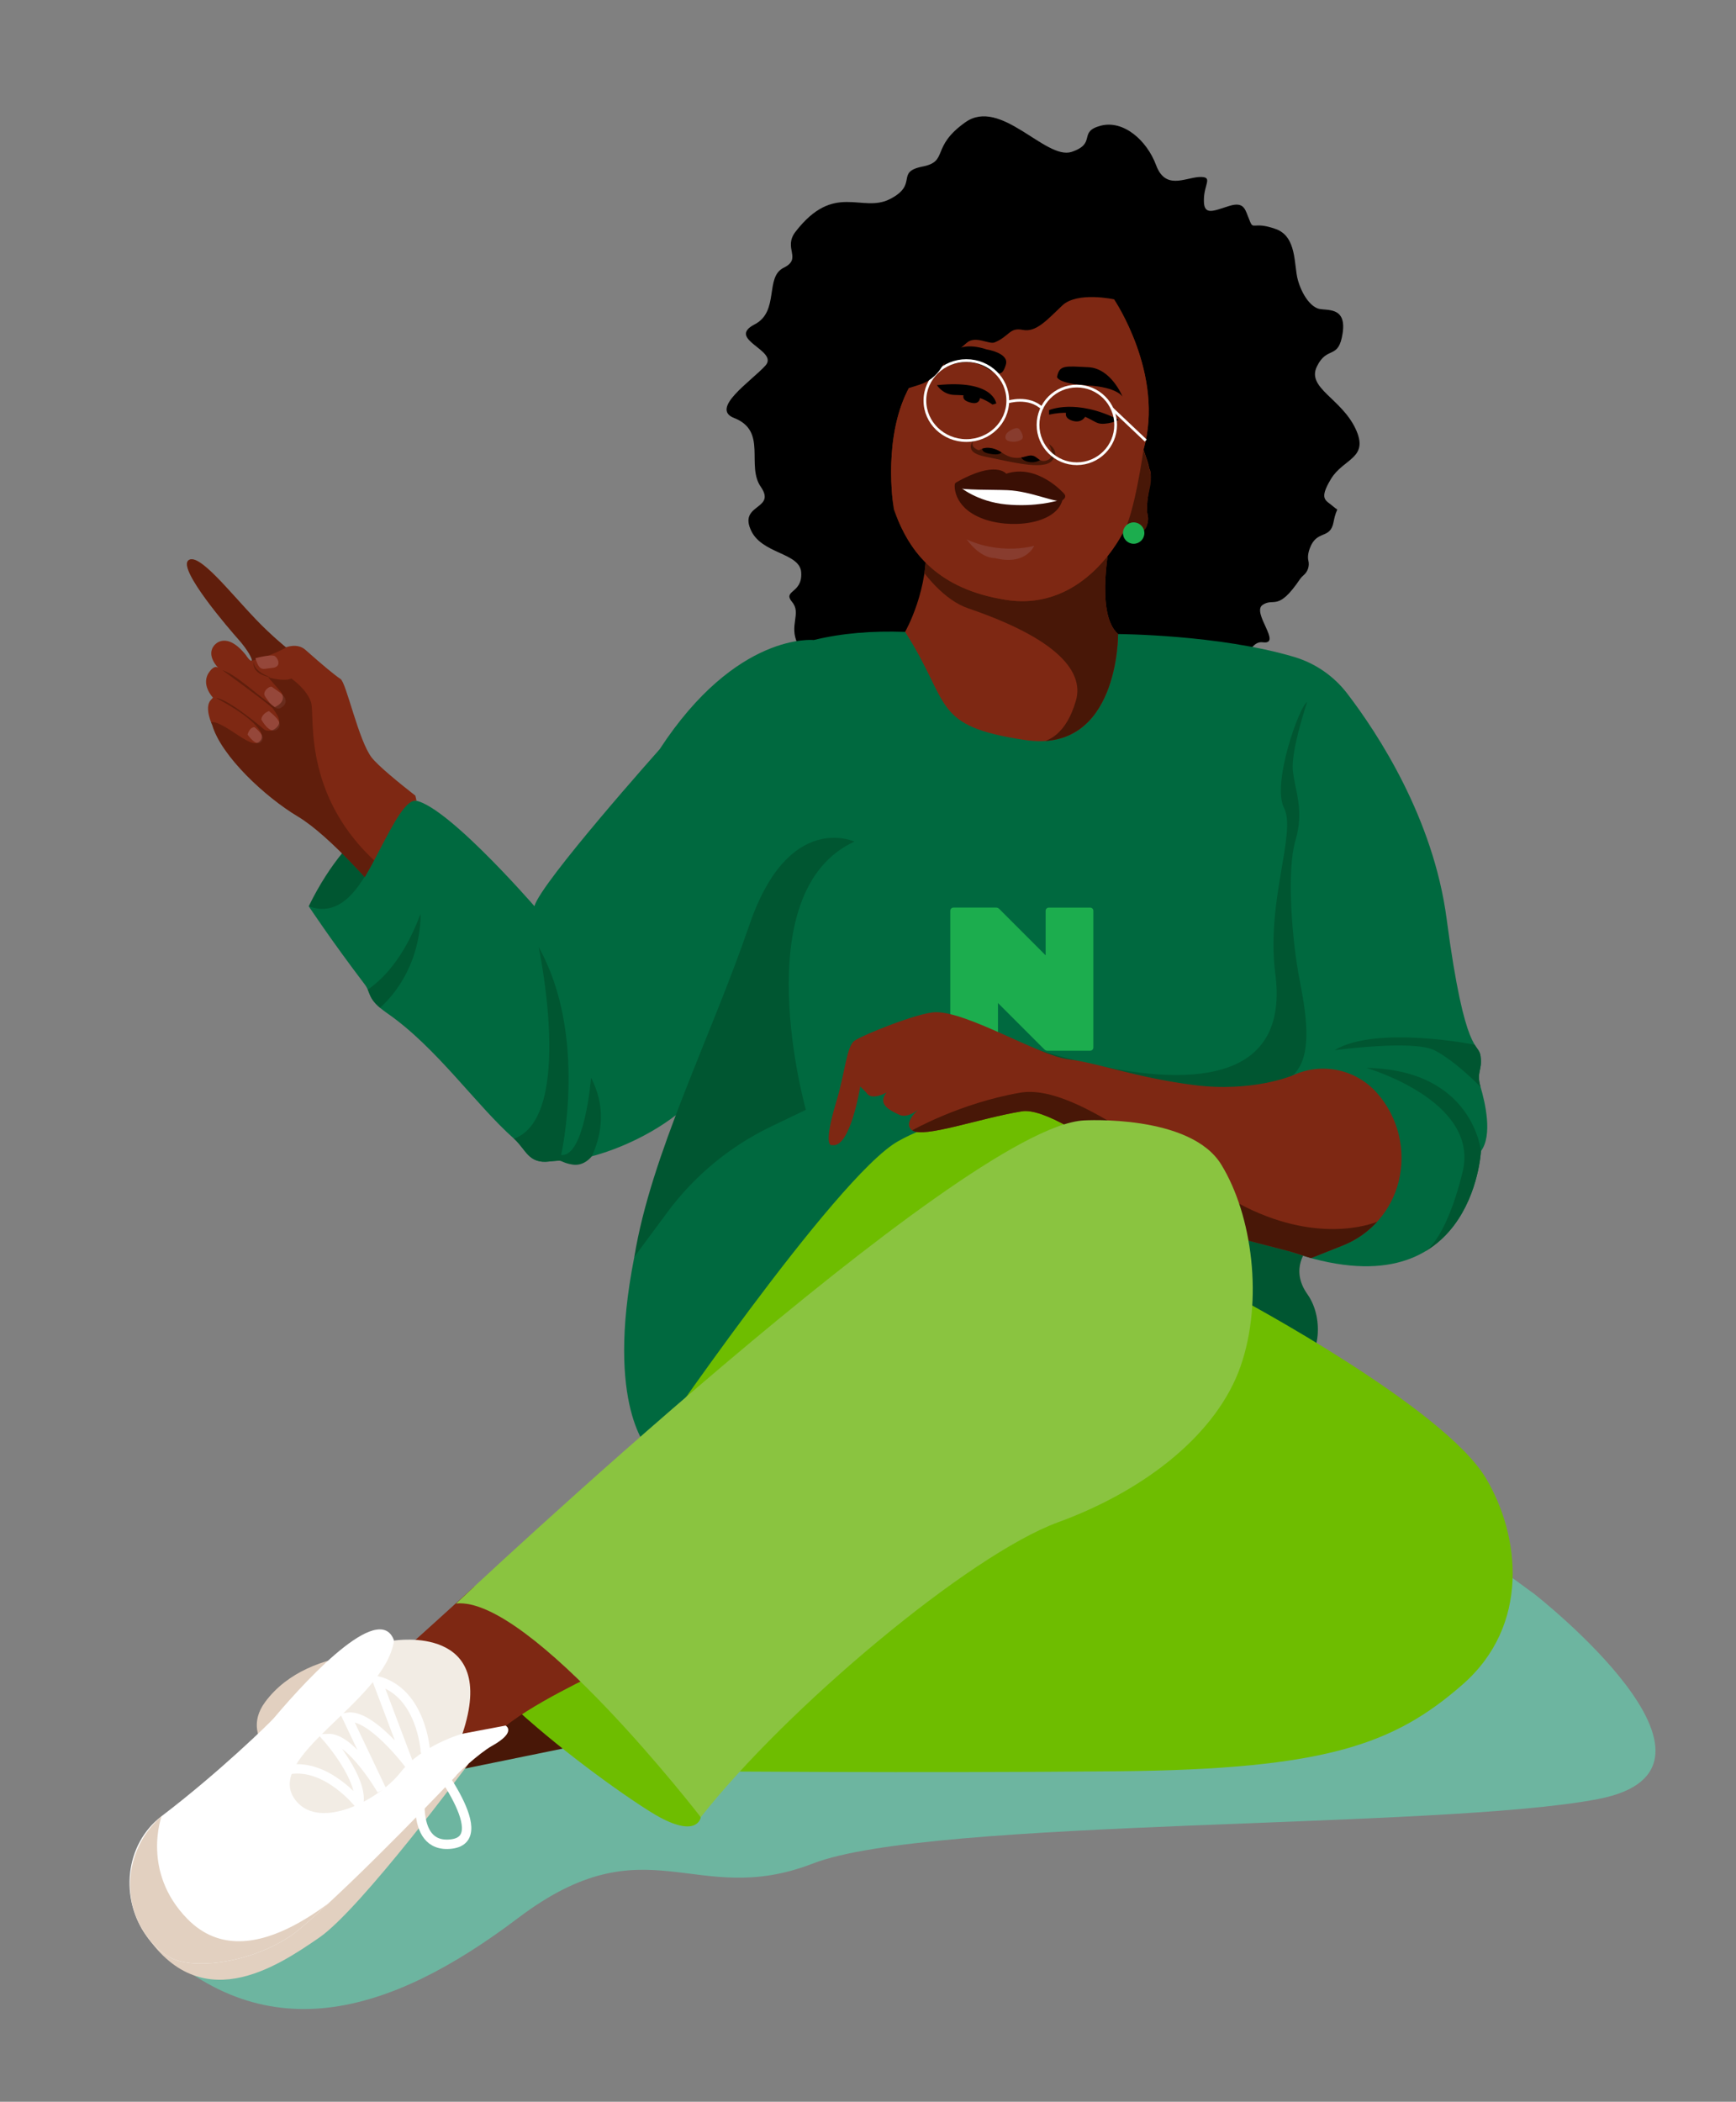<?xml version="1.0" encoding="UTF-8"?><svg id="Layer_1" xmlns="http://www.w3.org/2000/svg" xmlns:xlink="http://www.w3.org/1999/xlink" viewBox="0 0 919.72 1113.11"><rect x="0" y="0" width="919.72" height="1113.11" fill="#808080" stroke="none"/><defs><style>.cls-1,.cls-2,.cls-3{fill:none;}.cls-4{clip-path:url(#clippath);}.cls-5{fill:#f2ece4;}.cls-6{fill:#005631;}.cls-7{fill:#00693f;}.cls-8{fill:#fff;}.cls-9{fill:#6d230a;}.cls-10{fill:#7e2813;}.cls-11{fill:#8ac440;}.cls-12{fill:#e2d0c0;}.cls-13{fill:#1cad4e;}.cls-14{fill:#95473a;}.cls-15{fill:#6ebd00;}.cls-16,.cls-17{fill:#481707;}.cls-18{fill:#3a0f04;}.cls-2{stroke-width:4.98px;}.cls-2,.cls-3{stroke:#fff;stroke-miterlimit:10;}.cls-19{clip-path:url(#clippath-1);}.cls-20{clip-path:url(#clippath-3);}.cls-21{clip-path:url(#clippath-2);}.cls-22{clip-path:url(#clippath-6);}.cls-23{clip-path:url(#clippath-9);}.cls-3{stroke-width:1.45px;}.cls-24{clip-path:url(#clippath-10);}.cls-25{fill:#61d8b5;opacity:.6;}.cls-17{opacity:.55;}.cls-26{fill:#8c4539;opacity:.7;}</style><clipPath id="clippath"><path class="cls-1" d="M217.1,424.12c13.66-4.55,66.03,55.79,66.03,55.79,3.42-12.52,66.35-83.11,66.35-83.11,40.67-62.3,81.64-57.84,81.64-57.84,15.13-3.69,31.01-4.91,48.39-4.31l112.83,1.15s47.57,.21,86.46,10.22c15.67,4.03,29.38,13.5,38.91,26.57,16.57,22.72,42.18,64.65,48.69,113.97,9.84,74.52,16.97,65.01,17.99,72.82,1.02,7.81-2.38,8.15,0,16.3,2.38,8.15,6.51,25.47,.2,33.96,0,0-4.27,87.28-101.74,52.98,0,0,62.49-16.83,40.75-69.37,0,0-8.83-26.39-38.71-23.68,0,0,7.84,19.7-49.74,18.21-57.58-1.49-126.68-7.51-159.78,11.16-33.1,18.66-131.5,169.05-131.5,169.05,0,0-23.48-22.92-7.83-102.31,0,0,12.8-39.46,22.33-75.32-16.82,13.03-37.76,20.97-50.77,23.32-5.69,1.03-10.82,.7-16.56,1.44-11.24,1.44-12.42-6.5-18.69-12.04-20.04-17.69-40.99-48.29-67.19-66.46-11.02-7.65-8.23-10.44-12-15.38-17.6-23.13-29.6-41.29-29.6-41.29,30.74,11.39,39.85-51.23,53.51-55.79Z"/></clipPath><clipPath id="clippath-1"><path class="cls-1" d="M77.88,1025.62c-14.62-19.83-10.91-47.72,7.75-63.79,19.6-16.88,57.52-49.62,59.43-51.88,20.07-23.77,57.89-63.46,64.14-39.71l44.72,47.04,13.95-3.41s6.16,3.29-7.19,10.75c-6.81,3.8-19.46,15.57-19.06,15.88,0,0-50.63,53.62-82.38,80.73-20.04,17.12-55.6,23.23-69.69,15.18-4.26-2.43-8.28-6.16-11.67-10.77Z"/></clipPath><clipPath id="clippath-2"><path class="cls-1" d="M682.86,662.61l-43.08-11.18s-76.06-66.51-98.39-62.87c-22.34,3.64-52.02,14.37-58.1,10.08s5.72-13.23,5.72-13.23c0,0-4.2,4.41-8.58,5.35-.47,.1-.94,.16-1.4,.17-.86,.02-1.72-.13-2.53-.51-5.36-2.5-11.8-5.72-6.79-11.8,0,0-8.22,4.65-10.73,0l-3.22-3.22s-2.86,23.6-12.52,21.81c0,0-3.93,.36,0-14.3,3.93-14.66,5.26-28.67,9.42-31.68,4.17-3.01,34.03-15.08,43.14-15.17,16.99-.16,54.95,23.14,70.11,24.92,15.16,1.79,36.09,9.76,66.84,13.7s52.14-5.13,52.14-5.13h0c15.31-7.14,33.49-3.34,44.66,9.32h0c11.26,12.77,15.56,30.24,11.49,46.77h0c-3.78,15.37-14.73,27.99-29.42,33.89l-17.02,6.75-11.76-3.68Z"/></clipPath><clipPath id="clippath-3"><path class="cls-1" d="M588.34,285.39s-8.59,39.52,4.01,50.4c0,0,.57,63.58-49.26,56.13-49.83-7.45-38.95-18.9-63.58-57.28,0,0,13.17-22.91,10.88-49.26h97.94Z"/></clipPath><clipPath id="clippath-6"><path class="cls-1" d="M555.65,235.11s4.11,6.97-1,8.71c-5.1,1.74-4.85-3.98-10.57-2.24-5.72,1.74-9.08,.96-13.44-1.95s-8.96-3.15-11.94-1.16c0,0-5.72-1.49-2.49-5.72,0,0-6.97,6.59,5.72,9.08,12.69,2.49,30.37,7.39,35.28,2.32,4.91-5.06-1.56-9.04-1.56-9.04Z"/></clipPath><clipPath id="clippath-9"><path class="cls-1" d="M180.23,478.57c13.7-3.18,29.63-56.61,40.44-54.45l-17.58-77.95-104.29-66.88-37.03,81.24s77.44,127.57,118.46,118.04Z"/></clipPath><clipPath id="clippath-10"><path class="cls-1" d="M151.46,342.84s6.06-2.48,10.32,1.3c9.79,8.67,15.58,13.43,18.65,15.47,3.06,2.04,9.6,32.89,16.55,41.67,6.95,8.78,42.6,34.96,42.6,34.96,0,0,5.97,37.43-39.36,36.19,0,0-25.11-29.69-42.4-40.01-17.29-10.32-40.52-31.94-45.36-48.39,0,0-4.45-9.22-.82-13.25l1.18-1.32s-6.99-7.24-1.65-13.95c0,0,2.54-3.71,4.61-1.65,0,0-7.07-6.79-2.09-12.27,0,0,6.14-7.8,16.63,5.41,0,0,2.01,3.19,2.95,2.95s-1.89-5.67-6.85-11.23c-4.96-5.55-32.17-37.09-26.59-41.96,5-4.37,22.12,17.17,36.11,31.7,8.04,8.35,15.53,14.36,15.53,14.36Z"/></clipPath></defs><g><path class="cls-25" d="M813.15,844.4s117.9,92.19,33.44,108.4c-84.47,16.21-353.29,9.84-415.97,34.14s-87.64-22.96-156.11,28.83c-68.47,51.78-135.42,71.63-196.62,9.84l216.84-179.24,425.16-70.1,93.27,68.12Z"/><g><path class="cls-12" d="M218.27,875.66s-53.9-6.7-77.84,25.79c-15.16,20.57,13.89,37.09,13.89,37.09l63.95-62.88Z"/><path class="cls-16" d="M595.64,154.44s8.15,32.21,15.49,58.02c3.98,14.01-5.33,10.63-5.8,25.67-.4,12.66-2.83,25.39-8.05,37.68l9.49,20.54,32.13-39.72s-19.74-95.64-19.99-96.66c-.25-1.01-26.57-11.89-26.57-11.89l-40.23,4.3,43.52,2.06Z"/><g><path d="M502.15,372.51s-1.63-20.06-8.16-26.86-2.84-109.35,18.11-121.73c21.18-12.53,10.64-71.69,20.64-64.09,9.85,7.37,7.02,21.32,13.82,26.96,6.81,5.64,17.32,9.3,13.38,23.61-3.79,14.54-19.83,24.2-8.95,33.23,10.89,9.03,23.12-2.54,27.89-6.5s-45.83,97.25-38.53,109.5c7.15,12.01,74.2,33.05,81.26,25.36,7.3-7.84,13.17-27.4,20.67-29.1,7.5-1.71,13.72,26.69,13.72,26.69,0,0,2.23-30.7,12.89-29.43,10.81,1.5-6-15.7,.02-19.78,6.02-4.08,7.99,3.82,19.82-13.66,.52-.77,1.15-1.44,1.83-2,2.3-1.91,3.29-4.92,2.6-7.83-.38-1.61-.26-3.76,.81-6.61,3.72-9.89,10.76-4.4,12.53-13.73,1.76-9.33,3.42-5.09-.28-8.39-3.7-3.3-7.73-3.42-1.1-14.46,6.63-11.04,20.58-10.84,12.94-26.82-7.65-15.98-25.86-21.44-20.39-32.75,5.47-11.31,11.5-3.21,13.66-17.73,2.16-14.52-8.87-11.6-13.02-12.97-4.15-1.37-8.46-7.24-10.7-15.07-2.24-7.83-.29-23.2-11.95-27.13-11.82-4.17-11.59,.96-13.59-4.38-2.39-5.43-2.47-10.32-10.77-7.78-8.3,2.53-13.67,5.55-13.48-3.13-.04-8.53,5.35-12.55-2.65-12.18-7.85,.61-17.82,6.81-22.69-6.29-4.87-13.11-17.32-24.12-29.45-20.85-12.12,3.27-1.76,9.33-15.4,13.87-13.79,4.3-37.49-29.01-56.21-15.71-18.72,13.3-8.48,20.76-22.92,23.49-14.29,2.97-1.76,9.33-16.98,17.16-14.98,7.68-29.5-9.3-50.11,17.37-6.71,8.79,3.83,14.08-6.26,19.04-10.08,4.96-2.11,23.05-15.28,29.93-15.45,7.97,12.84,13.74,5.68,21.82-7.39,8.22-29.64,22.74-16.61,27.8,17.86,6.99,6.12,25.17,14.22,36.59,8.01,11.81-11.22,8.96-5.58,22.24,5.4,13.43,26.38,12.22,26.9,23.1,.66,11.11-10.06,9.23-4.83,15.52,5.09,6.05-1.86,12.35,2.96,22.2,4.67,9.61,17.96-1.3,23.83,11.83,6.26,13.23-3.7,14.16,4.14,21.46,7.6,7.45,10.31,.17,15.73,3.05,5.42,2.88,3.21,8.87,3.21,8.87,0,0,12.36-3.42,19.54-7.23,7.18-3.81,13.08-6.5,13.08-6.5h0Z"/><g><path class="cls-16" d="M298.09,926.07l-61.09,12.47s4.93-25.34,14.57-33.7c9.64-8.36,28.93-9,28.93-9l24.26,21.35-6.67,8.88Z"/><path class="cls-15" d="M541.75,585.99s-80.86,2.9-125.75,47.79c-44.89,44.89-69.58,96.52-66.22,120.09,0,0,181.81-160.49,224.46-160.49l-32.49-7.39Z"/><path class="cls-6" d="M692.67,661.52s-9.62,10.41,0,23.93c9.62,13.53,5.73,36.48-4.28,36.48l-52.1-30.21,13.23-60.66,43.15,30.45Z"/><path class="cls-15" d="M371.26,962.41s-1.46,10.95-21.78,0c-20.32-10.95-131.87-90.91-107.86-113.17l63.13-32.03,66.5,145.2Z"/><path class="cls-6" d="M217.1,424.12s-30.74,9.11-53.51,55.79l20.49,17.08,38.71-27.51-5.69-45.36Z"/><path class="cls-15" d="M657.2,688.01s107.44,57.29,129.9,94.67c18.37,30.59,23.67,78.12-12.35,109.55-36.02,31.43-72.04,44.81-182.15,45.84s-221.34,0-221.34,0l285.94-250.07Z"/><path class="cls-7" d="M217.1,424.12c13.66-4.55,66.03,55.79,66.03,55.79,3.42-12.52,66.35-83.11,66.35-83.11,40.67-62.3,81.64-57.84,81.64-57.84,15.13-3.69,31.01-4.91,48.39-4.31l112.83,1.15s53.37,.24,93.27,12.11c11.22,3.34,21.08,10.15,28.19,19.45,16.12,21.07,45.55,65.81,52.61,119.21,9.84,74.52,16.97,65.01,17.99,72.82,1.02,7.81-2.38,8.15,0,16.3,2.38,8.15,6.51,25.47,.2,33.96,0,0-4.27,87.28-101.74,52.98,0,0,62.49-16.83,40.75-69.37,0,0-8.83-26.39-38.71-23.68,0,0-14.39,19.7-71.98,18.21-57.58-1.49-104.06-2.03-137.16,16.64-33.1,18.66-131.88,163.57-131.88,163.57,0,0-23.48-22.92-7.83-102.31,0,0,12.8-39.46,22.33-75.32-16.82,13.03-37.76,20.97-50.77,23.32-5.69,1.03-10.81,.77-16.56,1.44-11.08,1.28-12.42-6.5-18.69-12.04-20.04-17.69-40.99-48.29-67.19-66.46-11.02-7.65-8.23-10.44-12-15.38-17.6-23.13-29.6-41.29-29.6-41.29,30.74,11.39,39.85-51.23,53.51-55.79Z"/><path class="cls-13" d="M577.57,480.68h-21.94c-.92,0-1.66,.74-1.66,1.66v23.6s0,0,0,0h0s0,0,0,0h0s-24.58-24.58-24.58-24.58c-.2-.2-.43-.35-.68-.47-.05-.02-.1-.05-.15-.07-.26-.1-.53-.15-.82-.15h-22.63c-.92,0-1.66,.74-1.66,1.66v23.6h0v48.86c0,.46,.19,.88,.49,1.18,.3,.3,.72,.49,1.18,.49h21.94c.92,0,1.66-.75,1.66-1.66v-23.6s24.58,24.58,24.58,24.58c.2,.2,.43,.36,.68,.47,.05,.02,.1,.04,.15,.06,.26,.1,.53,.15,.82,.15h22.63c.92,0,1.66-.74,1.66-1.66v-23.6s0-25.26,0-25.26h0s0-23.6,0-23.6c0-.92-.74-1.66-1.66-1.66Z"/><g class="cls-4"><g><path class="cls-6" d="M692.51,371.82s-8.61,25.48-7.57,36.15c1.03,10.67,6.2,21,1.38,37.18-4.82,16.18-1.81,53.71,2.37,74.71,4.17,21,6.17,40.52-3.78,49.69l-24.95,23.68-112.07-22.92-52.07-34.25s193.78,86.98,179.83-20.33c-5-38.46,11.32-74.71,4.63-87.79-6.69-13.08,8.46-54.74,12.24-56.12Z"/><g><path class="cls-6" d="M781.29,553.27s-52.23-10.43-74.31,2.93c0,0,41.66-5.62,52.89,0,11.23,5.62,24.53,19.47,24.53,19.47l17-15.73-20.12-6.67Z"/><path class="cls-6" d="M784.6,609.63s-4.13-43.13-60.77-44.07c0,0,60.38,17.32,51.02,55.23-9.36,37.91-20.64,42.42-20.64,42.42l40.04,.87,7.15-33.01-16.81-21.44Z"/></g><path class="cls-6" d="M222.79,484.02s2.16,40.6-37.36,60.65l-8.85-13.57s28.53,.21,46.21-47.09Z"/><path class="cls-6" d="M285.36,501.51s19.15,89.72-12.99,101.54l7.24,12.79,26.35,8.63s22.21-24.89,7.18-53.69c0,0-3.33,42.22-15.86,40.9,0,0,14.46-63.24-11.94-110.17Z"/></g></g><path class="cls-10" d="M318.34,885.33s-39.63,18.2-53.64,31.59c0,0-66.87,11.98-50.66-42.99,0,0,13.88-12.38,37.07-33.55l67.23,44.95Z"/><path class="cls-10" d="M588.34,285.39s-8.59,39.52,4.01,50.4c0,0,.57,63.58-49.26,56.13-49.83-7.45-38.95-18.9-63.58-57.28,0,0,13.17-22.91,10.88-49.26h97.94Z"/><g><path class="cls-12" d="M248.3,934s-57.05,76.99-79.2,92.19c-22.15,15.19-64.36,44.15-94.41-5.53l124.93-80.17,48.67-6.49Z"/><path class="cls-8" d="M77.88,1025.62c-14.62-19.83-11.85-48.87,7.75-63.79,30.6-23.29,57.52-49.62,59.43-51.88,20.07-23.77,57.89-63.46,64.14-39.71l35.79,47.95,22.87-4.32s6.16,3.29-7.19,10.75c-6.81,3.8-19.46,15.57-19.06,15.88,0,0-50.63,53.62-82.38,80.73-20.04,17.12-55.6,23.23-69.69,15.18-4.26-2.43-8.28-6.16-11.67-10.77Z"/><path class="cls-5" d="M245,918.18s-21.34,5.88-32.81,20.48c-11.47,14.6-42.19,30.64-55.14,15.35-19.4-22.91,46.7-52.15,51.73-85.15,0,0,55.76-8.98,36.22,49.33Z"/><path class="cls-2" d="M153.5,937.1c19.87-3.06,36.57,18.11,36.57,18.11,2.4-13.14-16.36-34.52-16.36-34.52,12.43-.49,28.53,27.4,28.53,27.4l-18.35-38.6c12.5-2.15,32.59,24.51,32.59,24.51l-16.58-43.85c23.45,6.02,25.43,37.03,25.43,37.03,0,0,37.95,46.46,13.89,49.41-24.06,2.95-15.22-36.09-15.22-36.09"/><g class="cls-19"><path class="cls-12" d="M85.64,961.83s-10.94,29.41,13.69,54.49c33.98,34.6,84.55-17.6,93.23-22.76l-47.5,42.54-26.4,5.76H59.7l-6.14-61.02,32.08-19.02Z"/></g></g><path class="cls-10" d="M682.86,662.61l-43.08-11.18s-76.06-66.51-98.39-62.87c-22.34,3.64-52.02,14.37-58.1,10.08s5.72-13.23,5.72-13.23c0,0-7.15,7.51-12.52,5.01-5.36-2.5-11.8-5.72-6.79-11.8,0,0-8.22,4.65-10.73,0l-3.22-3.22s-5.19,32.84-14.84,31.05c0,0-5.54,2.43,2.32-23.54,4.4-14.53,5.26-28.67,9.42-31.68,4.17-3.01,34.03-15.08,43.14-15.17,16.99-.16,54.95,23.14,70.11,24.92,15.16,1.79,36.09,9.76,66.84,13.7s52.14-5.13,52.14-5.13h0c15.31-7.14,33.49-3.34,44.66,9.32h0c11.26,12.77,15.56,30.24,11.49,46.77h0c-3.78,15.37-14.73,27.99-29.42,33.89l-17.02,6.75-11.76-3.68Z"/><g class="cls-21"><path class="cls-16" d="M729.67,647s-26.79,11.96-65.97-5.93c-39.17-17.89-91.46-67.92-123.34-62.36-31.88,5.56-57.07,19.92-57.07,19.92v15.96l130.82,51.69,90.34,10.21,25.22-29.5Z"/></g><path class="cls-11" d="M574.24,593.38s56.29-3.41,72.75,23.34c16.46,26.75,22.47,72.02,10.21,107-12.26,34.98-49.3,65.17-96.63,82.48-47.33,17.31-144.04,98.59-189.31,156.21,0,0-90.54-117.29-129.64-113.17,0,0,268.11-252.45,332.62-255.86Z"/><g class="cls-20"><path class="cls-16" d="M605.42,280.74l-10.2,42.96,10.02-1.04-3.69,38.79-6.83,24.78-20.53,19.86h-36.93l-4.62-15.97s27.33,15.97,37.39-19.15c3.42-11.93-3.18-30.39-57.02-48.77-25.32-8.64-42.8-52.49-42.8-52.49l5.04,4.58,130.15,6.46Z"/></g><path class="cls-9" d="M590.18,158.52s27.02,39.81,15.64,79.63l2.06,6.01c1.45,4.22,1.63,8.77,.51,13.09-.9,3.51-1.84,7.09-1.35,10.03l1.15,6.99c.43,6.56-7.01,10.66-12.3,6.76-.1-.07-.2-.15-.3-.23,0,0-20.07,43.52-62.65,36.89-42.58-6.63-53.63-32.72-59.38-47.75,0,0-10.17-58.81,23.43-82.24,33.6-23.43,66.13-55.27,93.2-29.18Z"/><path class="cls-10" d="M590.18,158.52s27.02,39.81,15.64,79.63l3.01,9.84c2.78,4.94-2.4,14.94-.84,25.42l.2,.87c.43,6.56-7.01,10.66-12.3,6.76-.1-.07-.2-.15-.3-.23,0,0-20.07,43.52-62.65,36.89-36.37-5.66-49.74-25.52-56.44-40.56-2.16-4.84-3.45-10.02-3.89-15.3-1.41-16.95-1.53-56.06,24.38-74.13,33.6-23.43,66.13-55.27,93.2-29.18Z"/><path d="M594.72,210.1s-5.98-15.04-18.12-15.62c-12.15-.58-15.42-1.35-16.58,5.21,0,0,.39,3.51,16.2,4.43,15.81,.93,18.51,5.98,18.51,5.98Z"/><path d="M522.84,185.08s11.79,1.88,10.09,7.88c-1.7,6-3.76,5.48-7.7,3.43-3.94-2.06-10.14-8.26-25.56-1.68,0,0,2.69-16.4,23.16-9.62Z"/><g><path d="M592.54,222.24c.75,.37-6.87,3.17-10.84,1.85-3.97-1.32-10.31-7.93-25.91-4.49v-2.38s14.01-6.35,36.75,5.02Z"/><path d="M575.36,219.95s-1.85,4.67-7.4,2.82c-5.55-1.85-2.38-5.82-2.38-5.82,0,0,10.58-2.21,9.78,3Z"/></g><g><path d="M527.8,213.68s-1.37-12.85-31.4-9.69c0,0,3.05,4.95,9.08,5.16,8.83,.3,13.75,.51,20.34,5.12l1.99-.59Z"/><path d="M519.25,210.01s.33,4.48-4.68,3.3c-5.01-1.19-4.28-3.3-4.02-4.35,0,0,2.97-2.31,8.7,1.05Z"/></g><polygon class="cls-8" points="557.95 262.18 537.3 256.15 508.36 257.74 510.64 262.78 530.23 269.7 549.34 269.7 559.13 267.24 561.99 263.68 557.95 262.18"/><path class="cls-18" d="M563.71,261.42s-14.02-16.05-30.61-10.54c0,0-5.57-7.38-26.65,4.7,0,0-1.83,1.34,.65,2.68,2.48,1.34,18.7,1.02,26.67,1.34,12.72,.52,26.26,7.24,29.05,5.38,2.79-1.86,.89-3.55,.89-3.55Z"/><path class="cls-18" d="M560.01,265.19s-11.29,3.47-26.92,1.97c-15.62-1.49-24.74-9.42-24.74-9.42l-2.56-.77s-1.03,11.24,13.92,17.36c14.95,6.13,39.57,3.55,43.11-9.36,0,0-1.09-1.46-2.81,.21Z"/><path class="cls-16" d="M555.65,235.11s4.11,6.97-1,8.71c-5.1,1.74-4.85-3.98-10.57-2.24-5.72,1.74-9.08,.96-13.44-1.95s-8.96-3.15-11.94-1.16c0,0-5.72-1.49-2.49-5.72,0,0-6.97,6.59,5.72,9.08,12.69,2.49,30.37,7.39,35.28,2.32,4.91-5.06-1.56-9.04-1.56-9.04Z"/><g class="cls-22"><g><path d="M550.97,243.66s-2.29,1.63-5.76,1.04-4.14-2.4-4.14-2.4l1.2-2.74,5.4-.52,4.33,2.9-1.03,1.73Z"/><path d="M530.64,239.63s-1.03,1.38-4.5,.94c-3.48-.43-5.78-1.09-5.77-2.93,.01-1.85,4.81-2.17,4.81-2.17l3.78,.65,1.68,3.51Z"/></g></g><path class="cls-26" d="M540.36,227.72s2.75,3.7,.83,5.03c-1.92,1.33-4.6,1.49-6.89,.82-2.29-.67-2.15-3.48,0-4.96,2.15-1.48,4.93-2.88,6.06-.89Z"/><path class="cls-26" d="M547.88,289.11s-4.42,10.63-20.8,6.45c0,0-7.14,.7-14.98-9.93,0,0,15.46,8.19,35.78,3.48Z"/><path class="cls-6" d="M313.56,612.33s-3.9,5.4-10.15,4.45c-6.26-.95-5.33-2.78-10.62-2.17,0,0,16.14-3.88,20.77-2.28Z"/><path class="cls-16" d="M605.82,238.15s-4.86,34.81-10.88,44.17c0,0,14.72,4.11,13.04-8.91-1.64-12.75,3.85-15.58,.84-25.42l-3.01-9.84Z"/><g><circle class="cls-3" cx="570.5" cy="225.03" r="20.56"/><ellipse class="cls-3" cx="511.96" cy="212.14" rx="21.96" ry="21.18"/><path class="cls-3" d="M533.92,212.91s11.12-3.58,18.43,3.54"/><line class="cls-3" x1="589.18" y1="216.45" x2="607.01" y2="233.32"/></g><path d="M590.18,158.52s-19.43-4.24-27.36,3.24c-7.93,7.48-13.83,14.39-20.95,12.95s-7.04,3.37-14.89,6.62c-3.06,1.27-10.19-3.89-14.89,.29-7.22,6.41-10.24,7.82-13.36,13.04-2.69,4.5-7.07,7.75-12.1,9.24-1.64,.49-3.39,1.03-5.13,1.61l-9.4-16.42s53.53-72.8,89.88-55.53c36.36,17.26,28.19,24.96,28.19,24.96Z"/><circle class="cls-13" cx="600.61" cy="282.32" r="5.67"/><g class="cls-23"><g><path class="cls-10" d="M151.46,342.84s6.06-2.48,10.32,1.3c9.79,8.67,15.58,13.43,18.65,15.47,3.06,2.04,9.6,32.89,16.55,41.67,6.95,8.78,42.6,34.96,42.6,34.96,0,0,5.97,37.43-39.36,36.19,0,0-25.11-29.69-42.4-40.01-17.29-10.32-40.52-31.94-45.36-48.39,0,0-4.45-9.22-.82-13.25l1.18-1.32s-6.99-7.24-1.65-13.95c0,0,2.54-3.71,4.61-1.65,0,0-7.07-6.79-2.09-12.27,0,0,6.14-7.8,16.63,5.41,0,0,2.01,3.19,2.95,2.95s-1.89-5.67-6.85-11.23c-4.96-5.55-32.44-37.42-26.59-41.96,5.64-4.37,22.12,17.17,36.11,31.7,8.04,8.35,15.53,14.36,15.53,14.36Z"/><g class="cls-24"><g><path class="cls-17" d="M133.26,349.97s13.59-3.03,23.69-10.46c1.9-1.4-33.95-34.13-33.95-34.13l-25.97-17.99-10.57,9.09s46.66,49.11,46.8,53.49Z"/><path class="cls-14" d="M131.17,389.06s.92-3.98,3.69-3.91c0,0,4.78,3.8,4.38,5.89s-2.68,5.33-8.07-1.98Z"/><path class="cls-14" d="M138.45,381.08s4.58,8.54,8.61,5.06-3.95-8.85-4.58-9.56c0,0-3.79,1.26-4.03,4.5Z"/><path class="cls-14" d="M144.04,363.77c-1.41-.63-5.22,2.61-3.64,4.98,1.58,2.37,5.22,8.14,8.61,6.01,3.4-2.13,3-5.06-.47-7.82"/><path class="cls-14" d="M135.29,348.6s8.61-2.37,10.43-1.03c1.82,1.34,3.48,5.77-1.5,6.16s-6.56,2.37-8.93-5.14Z"/><path class="cls-17" d="M164.81,371.98c-2.32-7.14-10.46-12.62-10.46-12.62-3.98,1.83-12.29-.66-12.29-.66l6.97,7.97c2.61,4.35-1.29,6.84-3.42,7.82-10.43-7.19-20.23-17.03-27.77-19.55,0,0,21.18,15.27,26.54,20.04,2.32,3.49,6.14,7.64,1.16,11.12-1.68,1.18-3.52,1.12-5.21,.53-.02-.02-19.45-16.7-25.82-16.93,0,0,18.69,9.36,23.48,17.76,.77,1.64,1.08,3.35,.07,4.61-2.66,3.32-6.14,1.16-15.44-4.98-9.3-6.14-10.79-4.47-10.79-4.47l4.9,35.18,74.05,56.95,15.36-12.29c-47.07-37.02-39.02-83.34-41.34-90.48Z"/></g></g></g></g></g><path class="cls-6" d="M452.66,445.73s-34.89-16.41-55.6,44.01c-20.71,60.42-52.1,121.4-61,175.92l17.56-23.71c14.32-19.33,33.14-34.88,54.83-45.3l18.5-8.89s-32.59-115.29,25.72-142.04Z"/></g></g></g><rect class="cls-1" x="-630.58" y="-1227.29" width="1287.74" height="2282.43"/><path class="cls-17" d="M134.57,349.97s-1.64,4.97,8.81,8.73c0,0-10.68-1.39-8.81-8.73Z"/></svg>